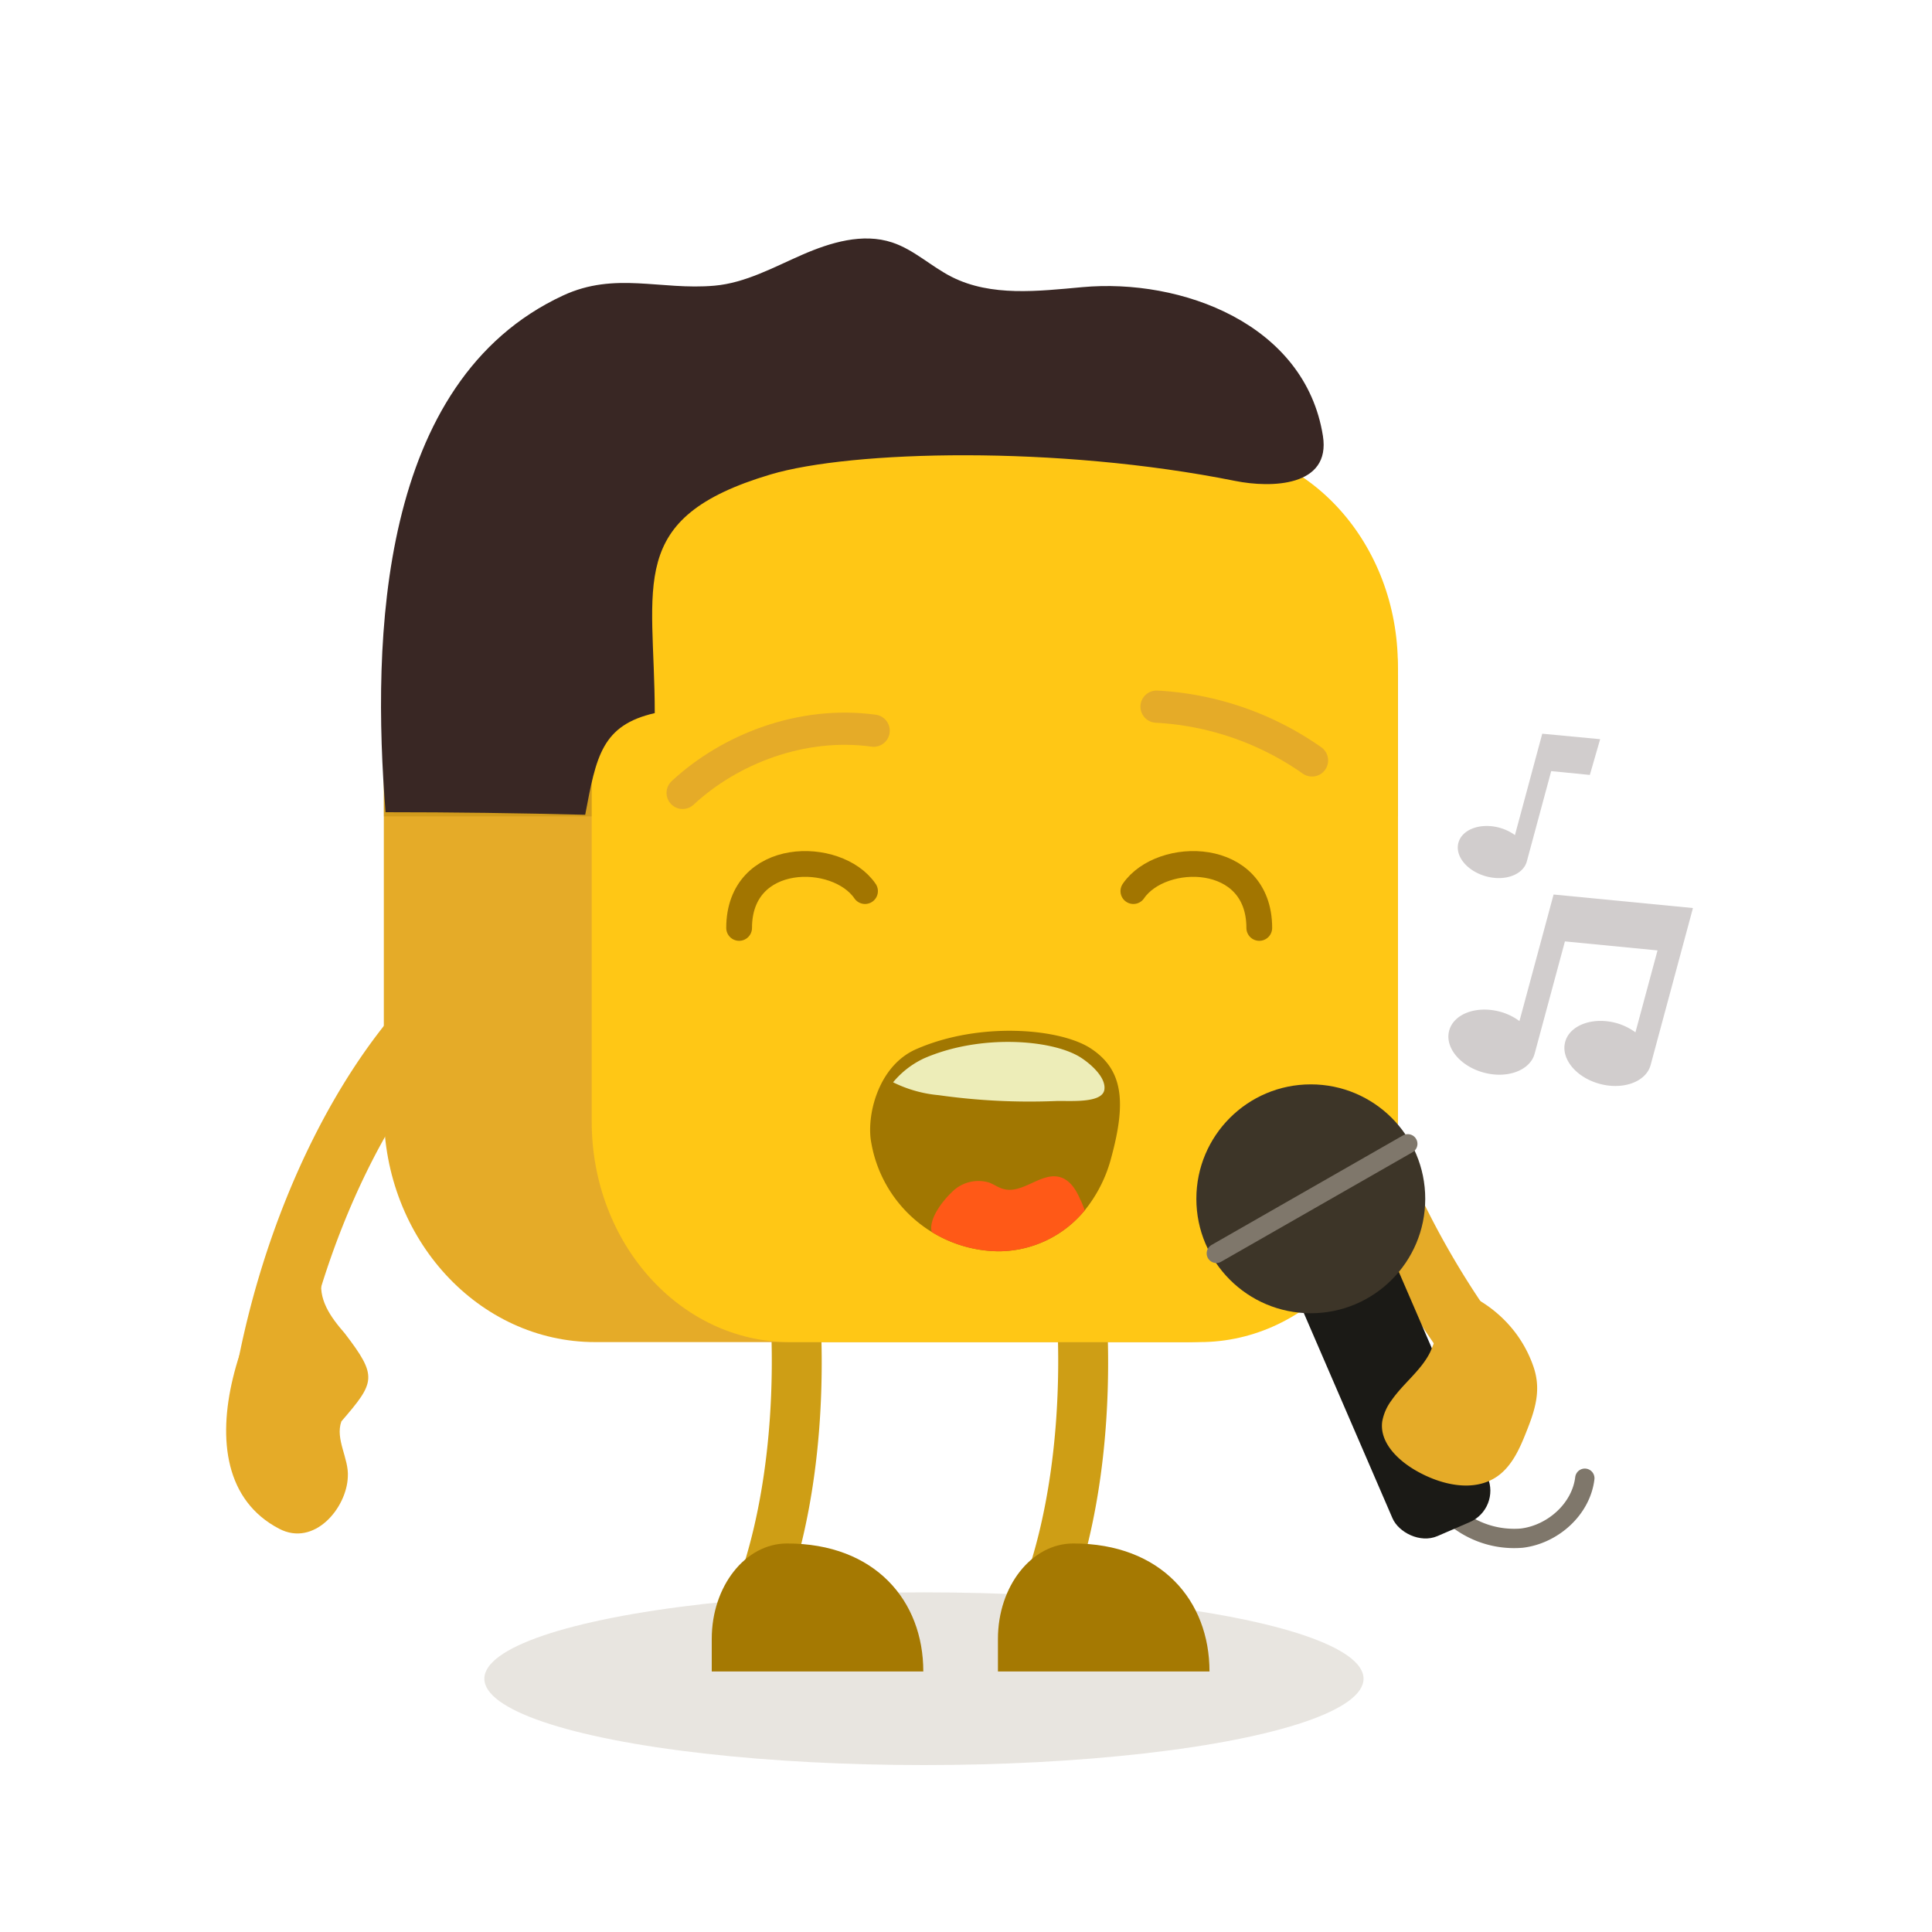 <svg id="Layer_1" data-name="Layer 1" xmlns="http://www.w3.org/2000/svg" viewBox="0 0 300 300"><defs><style>.cls-1{fill:#685335;opacity:0.15;}.cls-2{fill:#e5ab28;}.cls-3{fill:#ce9e15;}.cls-4{fill:#a57902;}.cls-5{opacity:0.3;}.cls-6{fill:#ffc715;}.cls-7{fill:#a17701;}.cls-8{fill:#ededb8;}.cls-9{fill:#ff5917;}.cls-10,.cls-11,.cls-13{fill:none;stroke-linecap:round;stroke-miterlimit:10;}.cls-10{stroke:#a27500;stroke-width:4px;}.cls-11{stroke:#e5ab28;stroke-width:5px;}.cls-12{fill:#392724;}.cls-13{stroke:#7f776b;stroke-width:3px;}.cls-14{fill:#1b1a16;}.cls-15{fill:#3d3528;}.cls-16{fill:#d1cdcd;}</style></defs><ellipse class="cls-1" cx="143.47" cy="260.67" rx="68.26" ry="13.41"/><path class="cls-2" d="M236,217.34c-.12.12-.25.23-.38.34a4.83,4.83,0,0,1-6.79-.74c-18.35-22.88-29.12-51.26-27.44-72.3a4.84,4.84,0,0,1,9.64.77c-1.48,18.43,8.71,44.74,25.33,65.48A4.84,4.84,0,0,1,236,217.34Z"/><path class="cls-3" d="M160,257.31a3.91,3.91,0,0,1-1.68-.38,3.86,3.86,0,0,1-1.79-5.16c8.66-17.91,9.22-44.1,5.93-62.12a3.86,3.86,0,1,1,7.6-1.38c3.26,17.84,3.5,46-6.57,66.86A3.87,3.87,0,0,1,160,257.31Z"/><path class="cls-4" d="M166.65,239.67h0c-6.46,0-11.69,6.63-11.69,14.81v5.06h32.85C187.81,248.57,180.34,239.67,166.65,239.67Z"/><path class="cls-3" d="M115.53,257.31a3.85,3.85,0,0,1-3.47-5.54c8.66-17.91,9.22-44.1,5.92-62.12a3.87,3.87,0,0,1,7.61-1.38c3.26,17.84,3.49,46-6.58,66.86A3.85,3.85,0,0,1,115.53,257.31Z"/><path class="cls-4" d="M122.21,239.67h0c-6.46,0-11.69,6.63-11.69,14.81v5.06h32.85C143.37,248.57,135.9,239.67,122.21,239.67Z"/><path class="cls-2" d="M92.42,208.4c-18.1,0-32.82-16-32.82-35.72V104.84c0-19.69,14.72-35.72,32.82-35.72h91.82c18.1,0,32.82,16,32.82,35.72v67.84c0,19.7-14.72,35.72-32.82,35.72Z"/><g class="cls-5"><path class="cls-4" d="M217.06,104.83v21.94H59.6V104.83c0-19.69,14.72-35.71,32.82-35.71h91.82C202.34,69.12,217.06,85.14,217.06,104.83Z"/></g><path class="cls-6" d="M186.29,208.4H122.65c-17,0-30.77-15.33-30.77-34.24v-70.8c0-18.91,13.77-34.24,30.77-34.24h63.64c17,0,30.77,15.33,30.77,34.24v70.8C217.06,193.07,203.28,208.4,186.29,208.4Z"/><path class="cls-7" d="M172.58,179.66a21.75,21.75,0,0,1-4.14,8.28A17.37,17.37,0,0,1,155,194.3a20.12,20.12,0,0,1-10.32-3,20.33,20.33,0,0,1-9.38-13.81c-.82-4.11,1-12,7-14.59,9.66-4.23,22-3.26,26.92-.2C174.39,166,174.92,171,172.58,179.66Z"/><path class="cls-8" d="M167.75,164.17c1.45.91,4,3.05,3.74,5-.28,2.25-5.59,1.71-7.61,1.8a100.49,100.49,0,0,1-18.1-.91,20,20,0,0,1-7.1-2,13.78,13.78,0,0,1,4.83-3.73C152.21,160.54,163.34,161.41,167.75,164.17Z"/><path class="cls-9" d="M168.44,187.94A17.37,17.37,0,0,1,155,194.3a20.12,20.12,0,0,1-10.32-3,2.52,2.52,0,0,1-.08-.55c-.06-1.9,1.85-4.34,3.13-5.56a5.78,5.78,0,0,1,5.87-1.56c.77.29,1.44.81,2.24,1,3,.82,5.9-2.74,8.84-1.82,1.48.46,2.39,1.91,3,3.31C168,186.75,168.22,187.34,168.44,187.94Z"/><path class="cls-10" d="M114.77,144.09c0-12.07,15.21-12.07,19.55-5.72"/><path class="cls-10" d="M195.54,144.09c0-12.07-15.21-12.07-19.55-5.72"/><path class="cls-11" d="M106,123.12c7.35-6.83,18.54-11.19,29.66-9.66"/><path class="cls-11" d="M179.59,109.73a46.24,46.24,0,0,1,24.14,8.35"/><path class="cls-12" d="M119.63,73.68c12.57-3.74,44.45-4.56,72.18,1,5.57,1.12,14.87.92,13.61-7-2.77-17.4-22-24.5-37.37-23.09-6.84.62-14.13,1.51-20.26-1.59-3.19-1.61-5.86-4.23-9.25-5.35-4.58-1.52-9.6,0-14,1.92s-8.79,4.37-13.6,4.79c-8.36.74-15.41-2.23-23.5,1.52C58.78,59.18,57.73,99.2,59.87,126.12q15.5,0,31,.4c1.71-9.12,2.6-13.91,10.8-15.79C101.66,90.75,97,80.43,119.63,73.68Z"/><path class="cls-2" d="M40.43,223l-.52,0a4.83,4.83,0,0,1-4-5.5c4.37-29,17.92-56.16,34.52-69.19a4.83,4.83,0,1,1,6,7.6c-14.54,11.42-27,36.75-30.94,63A4.84,4.84,0,0,1,40.43,223Z"/><path class="cls-2" d="M53.54,207.05c5.13,6.7,4.75,7.54-.53,13.66-1,2.78,1.19,5.75,1,8.6-.16,4.85-5.21,10.92-10.65,8.08-16.75-8.73-4.56-37.77,6.46-48,.82-.21.35,8.18.22,8.81C49.23,201.68,51.37,204.55,53.54,207.05Z"/><path class="cls-13" d="M221.31,229.07a16.93,16.93,0,0,0,2.32,4.1,14.38,14.38,0,0,0,12.69,5.67c4.81-.59,9.19-4.49,9.77-9.3"/><rect class="cls-14" x="206.71" y="184.5" width="16.08" height="55.22" rx="5.31" transform="translate(-66.51 102.57) rotate(-23.37)"/><path class="cls-2" d="M235.11,206.68a19,19,0,0,1,3,5.52c1.28,3.69.23,6.82-1.16,10.28-1,2.53-2.19,5.16-4.41,6.74-3.67,2.59-8.84,1.36-12.73-.9-2.81-1.63-5.61-4.36-5.18-7.58a7.76,7.76,0,0,1,1.45-3.3c1.82-2.63,4.61-4.65,6-7.49a29.16,29.16,0,0,0,2.45-10.16A19.66,19.66,0,0,1,235.11,206.68Z"/><circle class="cls-15" cx="203.54" cy="186.15" r="17.77"/><line class="cls-13" x1="188.87" y1="194.62" x2="218.6" y2="177.61"/><path class="cls-16" d="M262.88,141l-6.57,24.37c-.7,2.6-4.24,3.92-7.91,2.93s-6.06-3.91-5.36-6.51,4.24-3.92,7.91-2.94a9.26,9.26,0,0,1,3,1.45l3.43-12.72L243,146.18l-4.7,17.43c-.71,2.61-4.25,3.93-7.91,2.94s-6.07-3.91-5.36-6.52,4.24-3.92,7.91-2.93a9.07,9.07,0,0,1,3,1.45l5.3-19.65Z"/><path class="cls-16" d="M248.47,114.78l-1.6,5.55-6-.59-3.78,14c-.56,2.09-3.39,3.14-6.32,2.34s-4.87-3.12-4.31-5.21,3.41-3.14,6.35-2.35a7.59,7.59,0,0,1,2.43,1.15l4.24-15.74Z"/></svg>